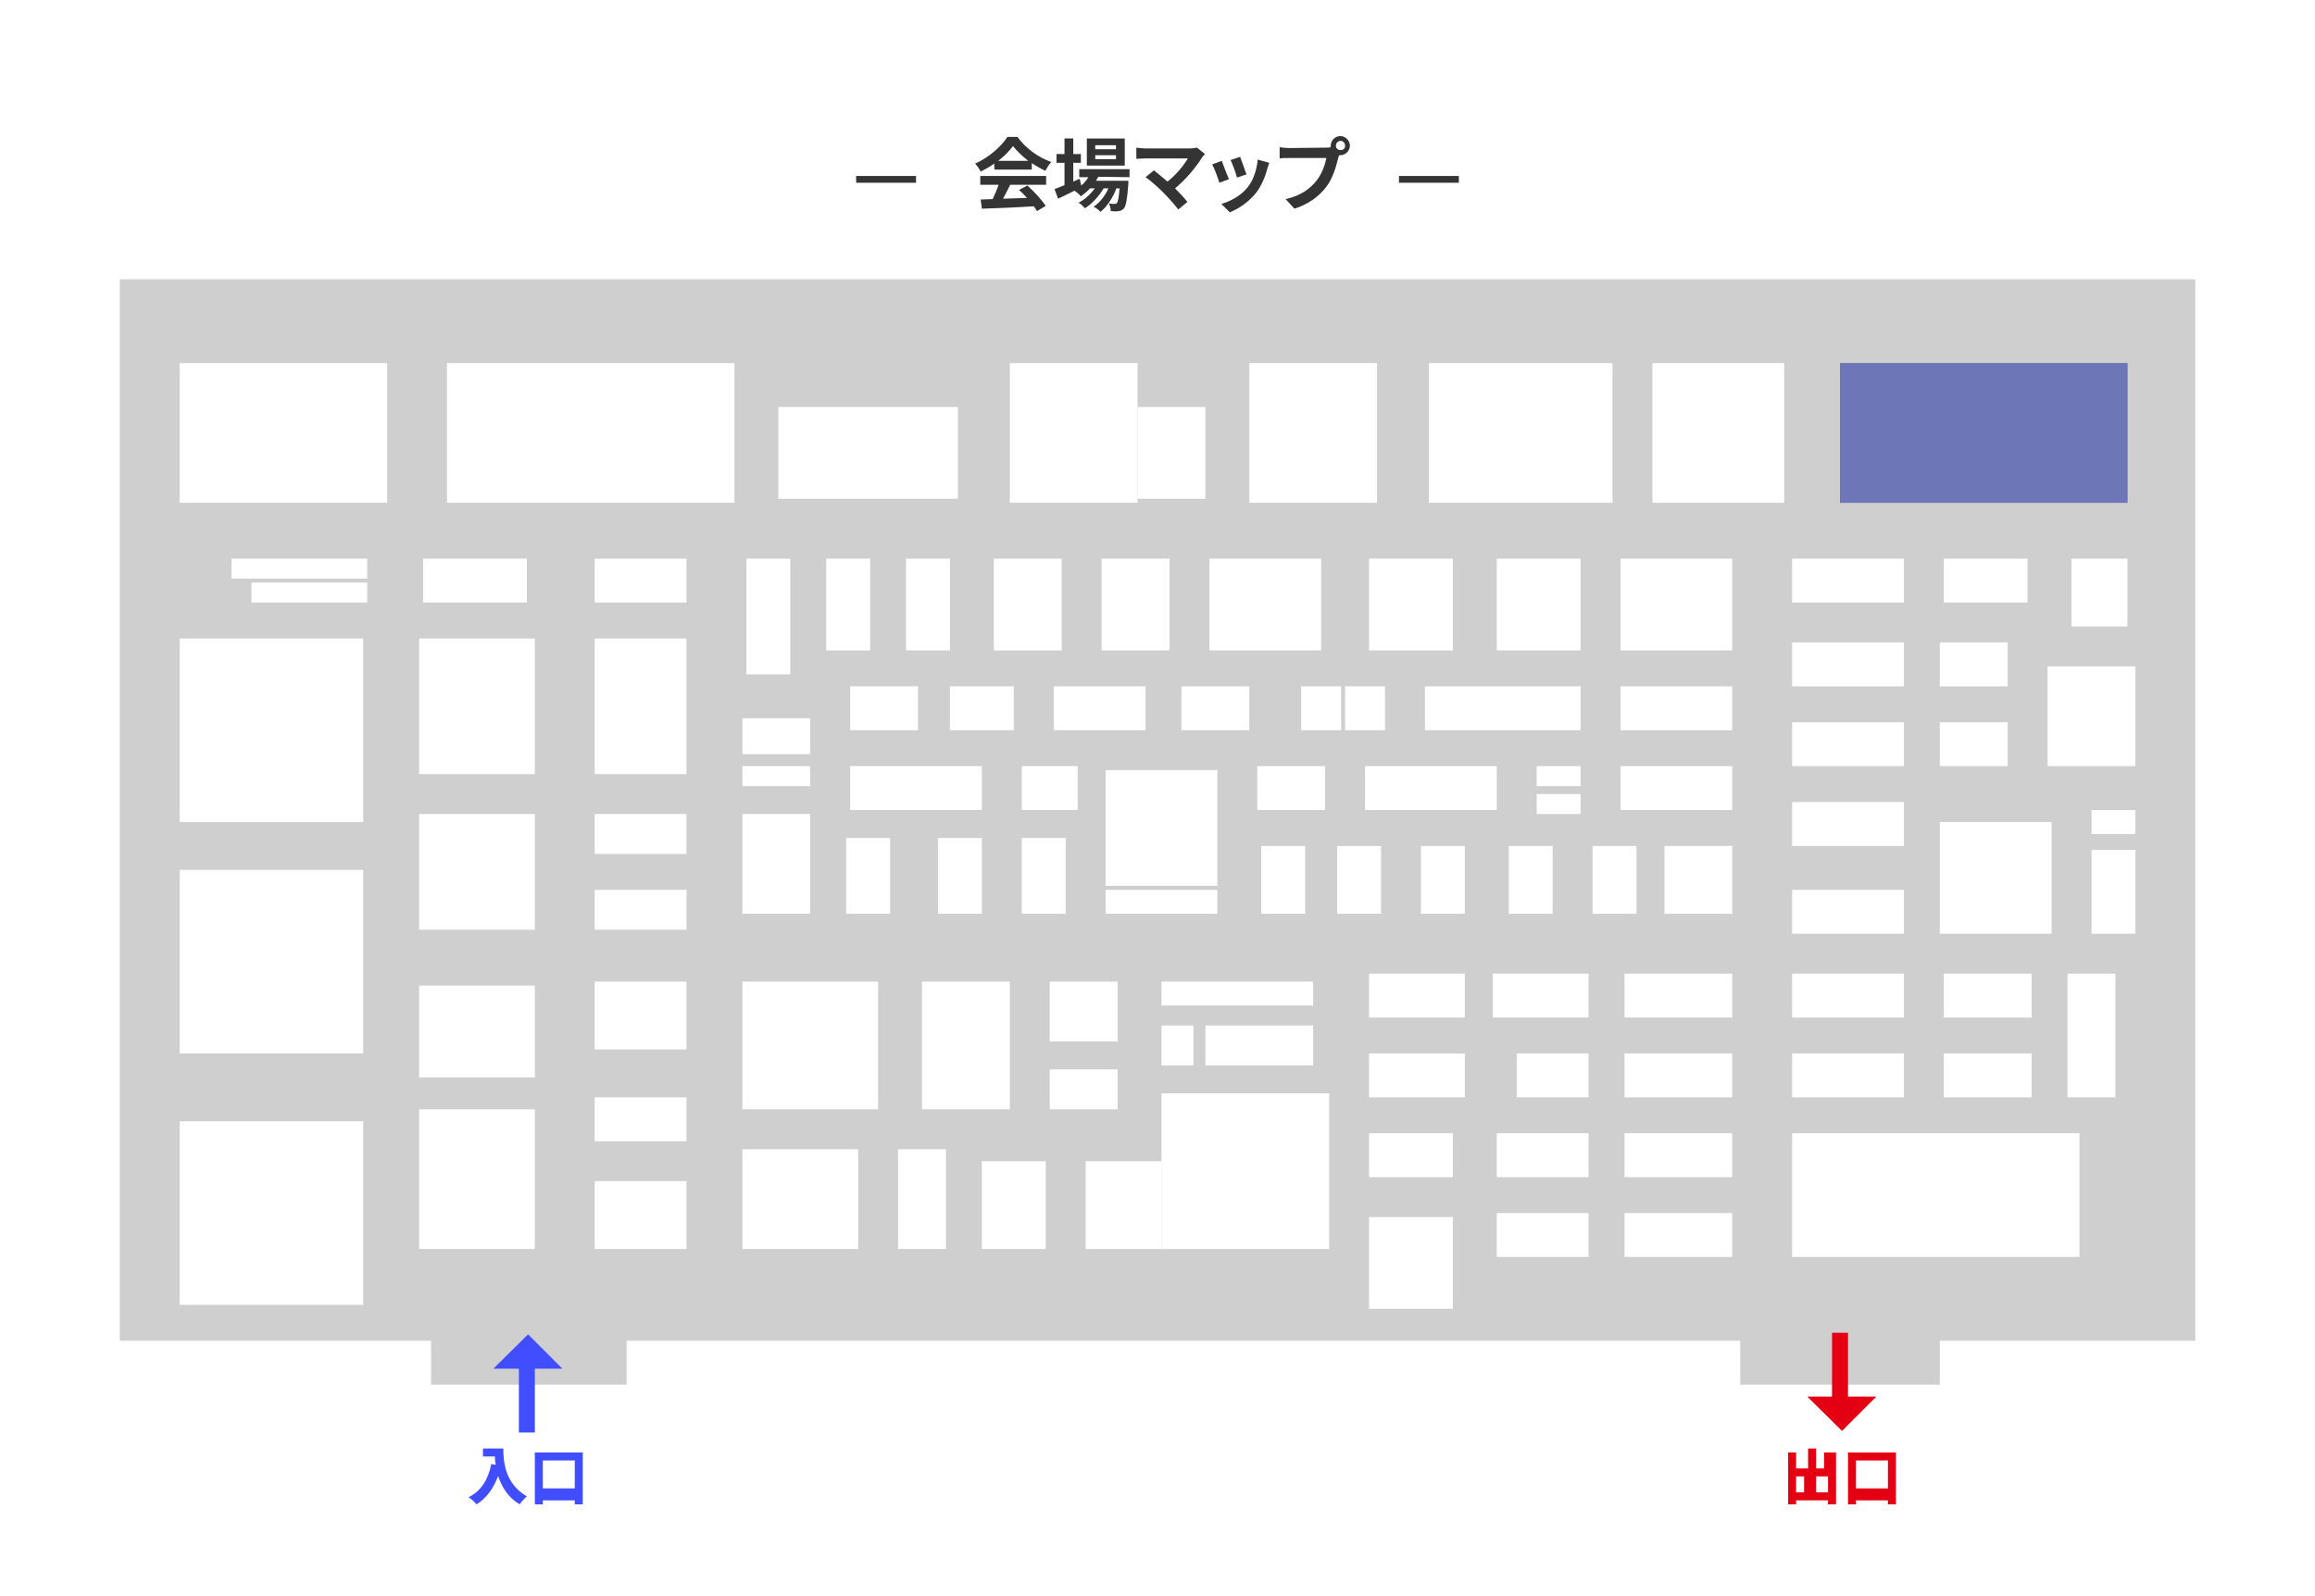 <?xml version="1.0" encoding="utf-8"?>
<!-- Generator: Adobe Illustrator 26.5.2, SVG Export Plug-In . SVG Version: 6.00 Build 0)  -->
<svg version="1.1" id="_レイヤー_1" xmlns="http://www.w3.org/2000/svg" xmlns:xlink="http://www.w3.org/1999/xlink" x="0px"
	 y="0px" viewBox="0 0 580 400" style="enable-background:new 0 0 580 400;" xml:space="preserve">
<style type="text/css">
	.st0{fill:#FFFFFF;}
	.st1{fill:#CFCFCF;}
	.st2{fill:#6D77B7;}
	.st3{fill:#E40012;}
	.st4{fill:#404EFF;}
	.st5{fill:#343434;}
</style>
<g>
	<rect class="st0" width="580" height="400"/>
	<g>
		<polyline class="st1" points="550,336 550,70 30,70 30,336 108,336 108,347 157,347 157,336 436,336 436,347 486,347 486,336 
			550,336 		"/>
		<rect x="45" y="91" class="st0" width="52" height="35"/>
		<rect x="112" y="91" class="st0" width="72" height="35"/>
		<rect x="253" y="91" class="st0" width="32" height="35"/>
		<rect x="313" y="91" class="st0" width="32" height="35"/>
		<rect x="358" y="91" class="st0" width="46" height="35"/>
		<rect x="414" y="91" class="st0" width="33" height="35"/>
		<rect x="461" y="91" class="st2" width="72" height="35"/>
		<rect x="461" y="91" class="st2" width="72" height="35"/>
		<rect x="195" y="102" class="st0" width="45" height="23"/>
		<rect x="285" y="102" class="st0" width="17" height="23"/>
		<rect x="45" y="160" class="st0" width="46" height="46"/>
		<rect x="58" y="140" class="st0" width="34" height="5"/>
		<rect x="63" y="146" class="st0" width="29" height="5"/>
		<rect x="106" y="140" class="st0" width="26" height="11"/>
		<rect x="149" y="140" class="st0" width="23" height="11"/>
		<rect x="149" y="160" class="st0" width="23" height="34"/>
		<rect x="149" y="204" class="st0" width="23" height="10"/>
		<rect x="149" y="223" class="st0" width="23" height="10"/>
		<rect x="149" y="246" class="st0" width="23" height="17"/>
		<rect x="149" y="275" class="st0" width="23" height="11"/>
		<rect x="149" y="296" class="st0" width="23" height="17"/>
		<rect x="449" y="140" class="st0" width="28" height="11"/>
		<rect x="487" y="140" class="st0" width="21" height="11"/>
		<rect x="449" y="161" class="st0" width="28" height="11"/>
		<rect x="486" y="161" class="st0" width="17" height="11"/>
		<rect x="449" y="181" class="st0" width="28" height="11"/>
		<rect x="486" y="181" class="st0" width="17" height="11"/>
		<rect x="513" y="167" class="st0" width="22" height="25"/>
		<rect x="449" y="201" class="st0" width="28" height="11"/>
		<rect x="449" y="223" class="st0" width="28" height="11"/>
		<rect x="524" y="213" class="st0" width="11" height="21"/>
		<rect x="524" y="203" class="st0" width="11" height="6"/>
		<rect x="449" y="244" class="st0" width="28" height="11"/>
		<rect x="487" y="244" class="st0" width="22" height="11"/>
		<rect x="518" y="244" class="st0" width="12" height="31"/>
		<rect x="449" y="264" class="st0" width="28" height="11"/>
		<rect x="449" y="284" class="st0" width="72" height="31"/>
		<rect x="487" y="264" class="st0" width="22" height="11"/>
		<rect x="486" y="206" class="st0" width="28" height="28"/>
		<rect x="519" y="140" class="st0" width="14" height="17"/>
		<rect x="187" y="140" class="st0" width="11" height="29"/>
		<rect x="207" y="140" class="st0" width="11" height="23"/>
		<rect x="227" y="140" class="st0" width="11" height="23"/>
		<rect x="249" y="140" class="st0" width="17" height="23"/>
		<rect x="276" y="140" class="st0" width="17" height="23"/>
		<rect x="303" y="140" class="st0" width="28" height="23"/>
		<rect x="343" y="140" class="st0" width="21" height="23"/>
		<rect x="375" y="140" class="st0" width="21" height="23"/>
		<rect x="406" y="140" class="st0" width="28" height="23"/>
		<rect x="105" y="160" class="st0" width="29" height="34"/>
		<rect x="105" y="204" class="st0" width="29" height="29"/>
		<rect x="105" y="247" class="st0" width="29" height="23"/>
		<rect x="105" y="278" class="st0" width="29" height="35"/>
		<rect x="186" y="288" class="st0" width="29" height="25"/>
		<rect x="225" y="288" class="st0" width="12" height="25"/>
		<rect x="246" y="291" class="st0" width="16" height="22"/>
		<rect x="272" y="291" class="st0" width="19" height="22"/>
		<rect x="186" y="204" class="st0" width="17" height="25"/>
		<rect x="213" y="192" class="st0" width="33" height="11"/>
		<rect x="256" y="192" class="st0" width="14" height="11"/>
		<rect x="277" y="193" class="st0" width="28" height="29"/>
		<rect x="315" y="192" class="st0" width="17" height="11"/>
		<rect x="342" y="192" class="st0" width="33" height="11"/>
		<rect x="406" y="192" class="st0" width="28" height="11"/>
		<rect x="385" y="192" class="st0" width="11" height="5"/>
		<rect x="385" y="199" class="st0" width="11" height="5"/>
		<rect x="316" y="212" class="st0" width="11" height="17"/>
		<rect x="335" y="212" class="st0" width="11" height="17"/>
		<rect x="356" y="212" class="st0" width="11" height="17"/>
		<rect x="378" y="212" class="st0" width="11" height="17"/>
		<rect x="399" y="212" class="st0" width="11" height="17"/>
		<rect x="417" y="212" class="st0" width="17" height="17"/>
		<rect x="277" y="223" class="st0" width="28" height="6"/>
		<rect x="212" y="210" class="st0" width="11" height="19"/>
		<rect x="235" y="210" class="st0" width="11" height="19"/>
		<rect x="256" y="210" class="st0" width="11" height="19"/>
		<rect x="213" y="172" class="st0" width="17" height="11"/>
		<rect x="238" y="172" class="st0" width="16" height="11"/>
		<rect x="264" y="172" class="st0" width="23" height="11"/>
		<rect x="296" y="172" class="st0" width="17" height="11"/>
		<rect x="326" y="172" class="st0" width="10" height="11"/>
		<rect x="337" y="172" class="st0" width="10" height="11"/>
		<rect x="406" y="172" class="st0" width="28" height="11"/>
		<rect x="357" y="172" class="st0" width="39" height="11"/>
		<rect x="186" y="180" class="st0" width="17" height="9"/>
		<rect x="186" y="192" class="st0" width="17" height="5"/>
		<rect x="186" y="246" class="st0" width="34" height="32"/>
		<rect x="231" y="246" class="st0" width="22" height="32"/>
		<rect x="263" y="246" class="st0" width="17" height="15"/>
		<rect x="291" y="246" class="st0" width="38" height="6"/>
		<rect x="343" y="244" class="st0" width="24" height="11"/>
		<rect x="343" y="264" class="st0" width="24" height="11"/>
		<rect x="343" y="284" class="st0" width="21" height="11"/>
		<rect x="374" y="244" class="st0" width="24" height="11"/>
		<rect x="407" y="244" class="st0" width="27" height="11"/>
		<rect x="407" y="264" class="st0" width="27" height="11"/>
		<rect x="407" y="284" class="st0" width="27" height="11"/>
		<rect x="407" y="304" class="st0" width="27" height="11"/>
		<rect x="380" y="264" class="st0" width="18" height="11"/>
		<rect x="375" y="284" class="st0" width="23" height="11"/>
		<rect x="375" y="304" class="st0" width="23" height="11"/>
		<rect x="343" y="305" class="st0" width="21" height="23"/>
		<rect x="291" y="257" class="st0" width="8" height="10"/>
		<rect x="291" y="274" class="st0" width="42" height="39"/>
		<rect x="302" y="257" class="st0" width="27" height="10"/>
		<rect x="263" y="268" class="st0" width="17" height="10"/>
		<rect x="45" y="218" class="st0" width="46" height="46"/>
		<rect x="45" y="281" class="st0" width="46" height="46"/>
		<g>
			<rect x="459" y="334" class="st3" width="4" height="17"/>
			<polygon class="st3" points="470.1,350 452.8,350 461.5,358.6 			"/>
		</g>
		<g>
			<rect x="130" y="342" class="st4" width="4" height="17"/>
			<polygon class="st4" points="123.6,343 140.9,343 132.3,334.4 			"/>
		</g>
		<g>
			<path class="st4" d="M126.1,363c0,3.3,0.4,8.8,5.9,12c-0.5,0.4-1.4,1.4-1.8,2c-2.9-1.7-4.5-4.4-5.4-7.1c-1.2,3.2-3,5.6-5.4,7.1
				c-0.4-0.5-1.4-1.4-2-1.8c3.1-1.5,4.9-4.4,5.7-8.3l1.1,0.2c-0.1-0.5-0.2-1-0.2-2.1H121v-2L126.1,363L126.1,363z"/>
			<path class="st4" d="M146,364v13h-2v-1h-8v1h-2v-13H146z M144,373v-7h-8v7H144z"/>
		</g>
		<g>
			<path class="st3" d="M460,370v7h-2v-1h-8v1h-2v-7h2v4h2v-4h-4v-6h2v4h3v-5h2v5h2v-4h3V370h-5v4h3v-4H460z"/>
			<path class="st3" d="M475,364v13h-2v-1h-8v1h-2v-13H475z M473,373v-7h-8v7H473z"/>
		</g>
	</g>
	<g>
		<g>
			<path class="st5" d="M249.1,41c-1.1,0.8-2.2,1.4-3.4,2c-0.3-0.6-0.9-1.5-1.4-2c3.4-1.5,6.6-4.3,8.1-6.7h2.5
				c2.1,2.9,5.3,5.2,8.5,6.3c-0.6,0.6-1.1,1.5-1.5,2.2c-1.1-0.5-2.3-1.2-3.4-1.9v1.6h-9.3C249.1,42.5,249.1,41,249.1,41z
				 M245.6,44.1h16.5v2.2h-9c-0.6,1.2-1.2,2.4-1.8,3.5c1.9-0.1,4-0.1,6-0.2c-0.6-0.7-1.3-1.4-2-2l2.1-1.1c1.8,1.6,3.6,3.6,4.6,5.1
				l-2.2,1.3c-0.2-0.4-0.5-0.8-0.8-1.2c-4.7,0.3-9.6,0.5-13,0.6l-0.3-2.3l3-0.1c0.5-1.1,1.1-2.4,1.5-3.6h-4.6L245.6,44.1L245.6,44.1
				z M257.6,40.3c-1.5-1.2-2.9-2.5-3.8-3.7c-0.9,1.2-2.1,2.5-3.7,3.7H257.6z"/>
			<path class="st5" d="M275.2,44.3c-0.2,0.3-0.4,0.6-0.6,1h8.1c0,0,0,0.5,0,0.8c-0.3,3.9-0.6,5.5-1.1,6.1c-0.4,0.5-0.8,0.6-1.3,0.7
				c-0.5,0.1-1.2,0.1-2,0c0-0.6-0.2-1.4-0.5-1.9c0.6,0.1,1.2,0.1,1.4,0.1c0.3,0,0.4,0,0.6-0.2c0.3-0.3,0.5-1.3,0.7-3.7h-0.8
				c-0.8,2.2-2.4,4.7-4,5.9c-0.4-0.5-1.1-1-1.7-1.3c1.5-1,2.9-2.7,3.7-4.6h-1.2c-1.1,1.9-2.9,3.9-4.7,5c-0.4-0.5-1-1.1-1.6-1.4
				c1.5-0.7,3-2.1,4.1-3.6h-1.2c-0.7,0.8-1.5,1.4-2.3,2c-0.3-0.4-1.1-1.1-1.6-1.4c-1.4,0.7-2.9,1.4-4.1,2l-0.9-2.4
				c0.7-0.3,1.5-0.6,2.5-1v-5.6h-2v-2.2h2v-3.9h2.2v3.9h1.9v2.2h-1.9v4.7l1.6-0.7l0.4,1.7c0.7-0.6,1.3-1.3,1.8-2.1h-2.3v-2h12.6v2
				L275.2,44.3L275.2,44.3z M281.8,41.5h-9.5v-6.8h9.5V41.5z M279.6,36.4h-5.2v1h5.2V36.4z M279.6,38.9h-5.2v1h5.2V38.9z"/>
			<path class="st5" d="M301.9,38.6c-0.3,0.3-0.5,0.6-0.7,0.8c-1.4,2.3-4,5.5-6.8,7.8c1.1,1.1,2.3,2.4,3.1,3.4l-2.3,1.9
				c-0.8-1.1-2.5-3-3.8-4.3c-1.2-1.2-3.2-3-4.4-3.8l2.1-1.7c0.8,0.6,2.1,1.7,3.4,2.8c2.3-1.8,4.1-4.1,5.1-5.8h-10.6
				c-0.8,0-1.9,0.1-2.3,0.1V37c0.5,0.1,1.6,0.2,2.3,0.2H298c0.8,0,1.4-0.1,1.9-0.2C299.9,37,301.9,38.6,301.9,38.6z"/>
			<path class="st5" d="M307.9,44.9l-2.4,0.9c-0.3-1.1-1.3-3.7-1.8-4.6l2.4-0.9C306.5,41.4,307.4,43.8,307.9,44.9L307.9,44.9z
				 M318,40.8c-0.2,0.6-0.4,1.1-0.5,1.5c-0.5,2-1.4,4.1-2.7,5.9c-1.9,2.4-4.4,4.1-6.7,5l-2.1-2.1c2.2-0.6,5-2.1,6.6-4.2
				c1.4-1.7,2.3-4.4,2.5-6.9L318,40.8z M312.3,43.7l-2.4,0.8c-0.2-1-1.1-3.4-1.6-4.4l2.4-0.8C311,40.2,312,42.8,312.3,43.7
				L312.3,43.7z"/>
			<path class="st5" d="M332.3,37c0.3,0,0.7,0,1.1-0.1c0-0.1,0-0.2,0-0.4c0-1.3,1.1-2.4,2.4-2.4s2.4,1.1,2.4,2.4s-1.1,2.4-2.4,2.4
				c-0.1,0-0.2,0-0.3,0l-0.2,0.6c-0.5,2-1.3,5.1-3,7.3c-1.8,2.4-4.5,4.4-8,5.5l-2.2-2.4c4-0.9,6.2-2.7,7.8-4.7
				c1.3-1.7,2.1-3.9,2.4-5.6h-9.3c-0.9,0-1.9,0-2.4,0.1v-2.8c0.6,0.1,1.7,0.2,2.4,0.2L332.3,37L332.3,37z M337,36.5
				c0-0.6-0.5-1.2-1.1-1.2s-1.2,0.5-1.2,1.2s0.5,1.1,1.2,1.1S337,37.2,337,36.5z"/>
		</g>
		<g>
			<rect x="214.5" y="44.1" class="st5" width="15" height="1.7"/>
			<rect x="350.5" y="44.1" class="st5" width="15" height="1.7"/>
		</g>
	</g>
</g>
</svg>
